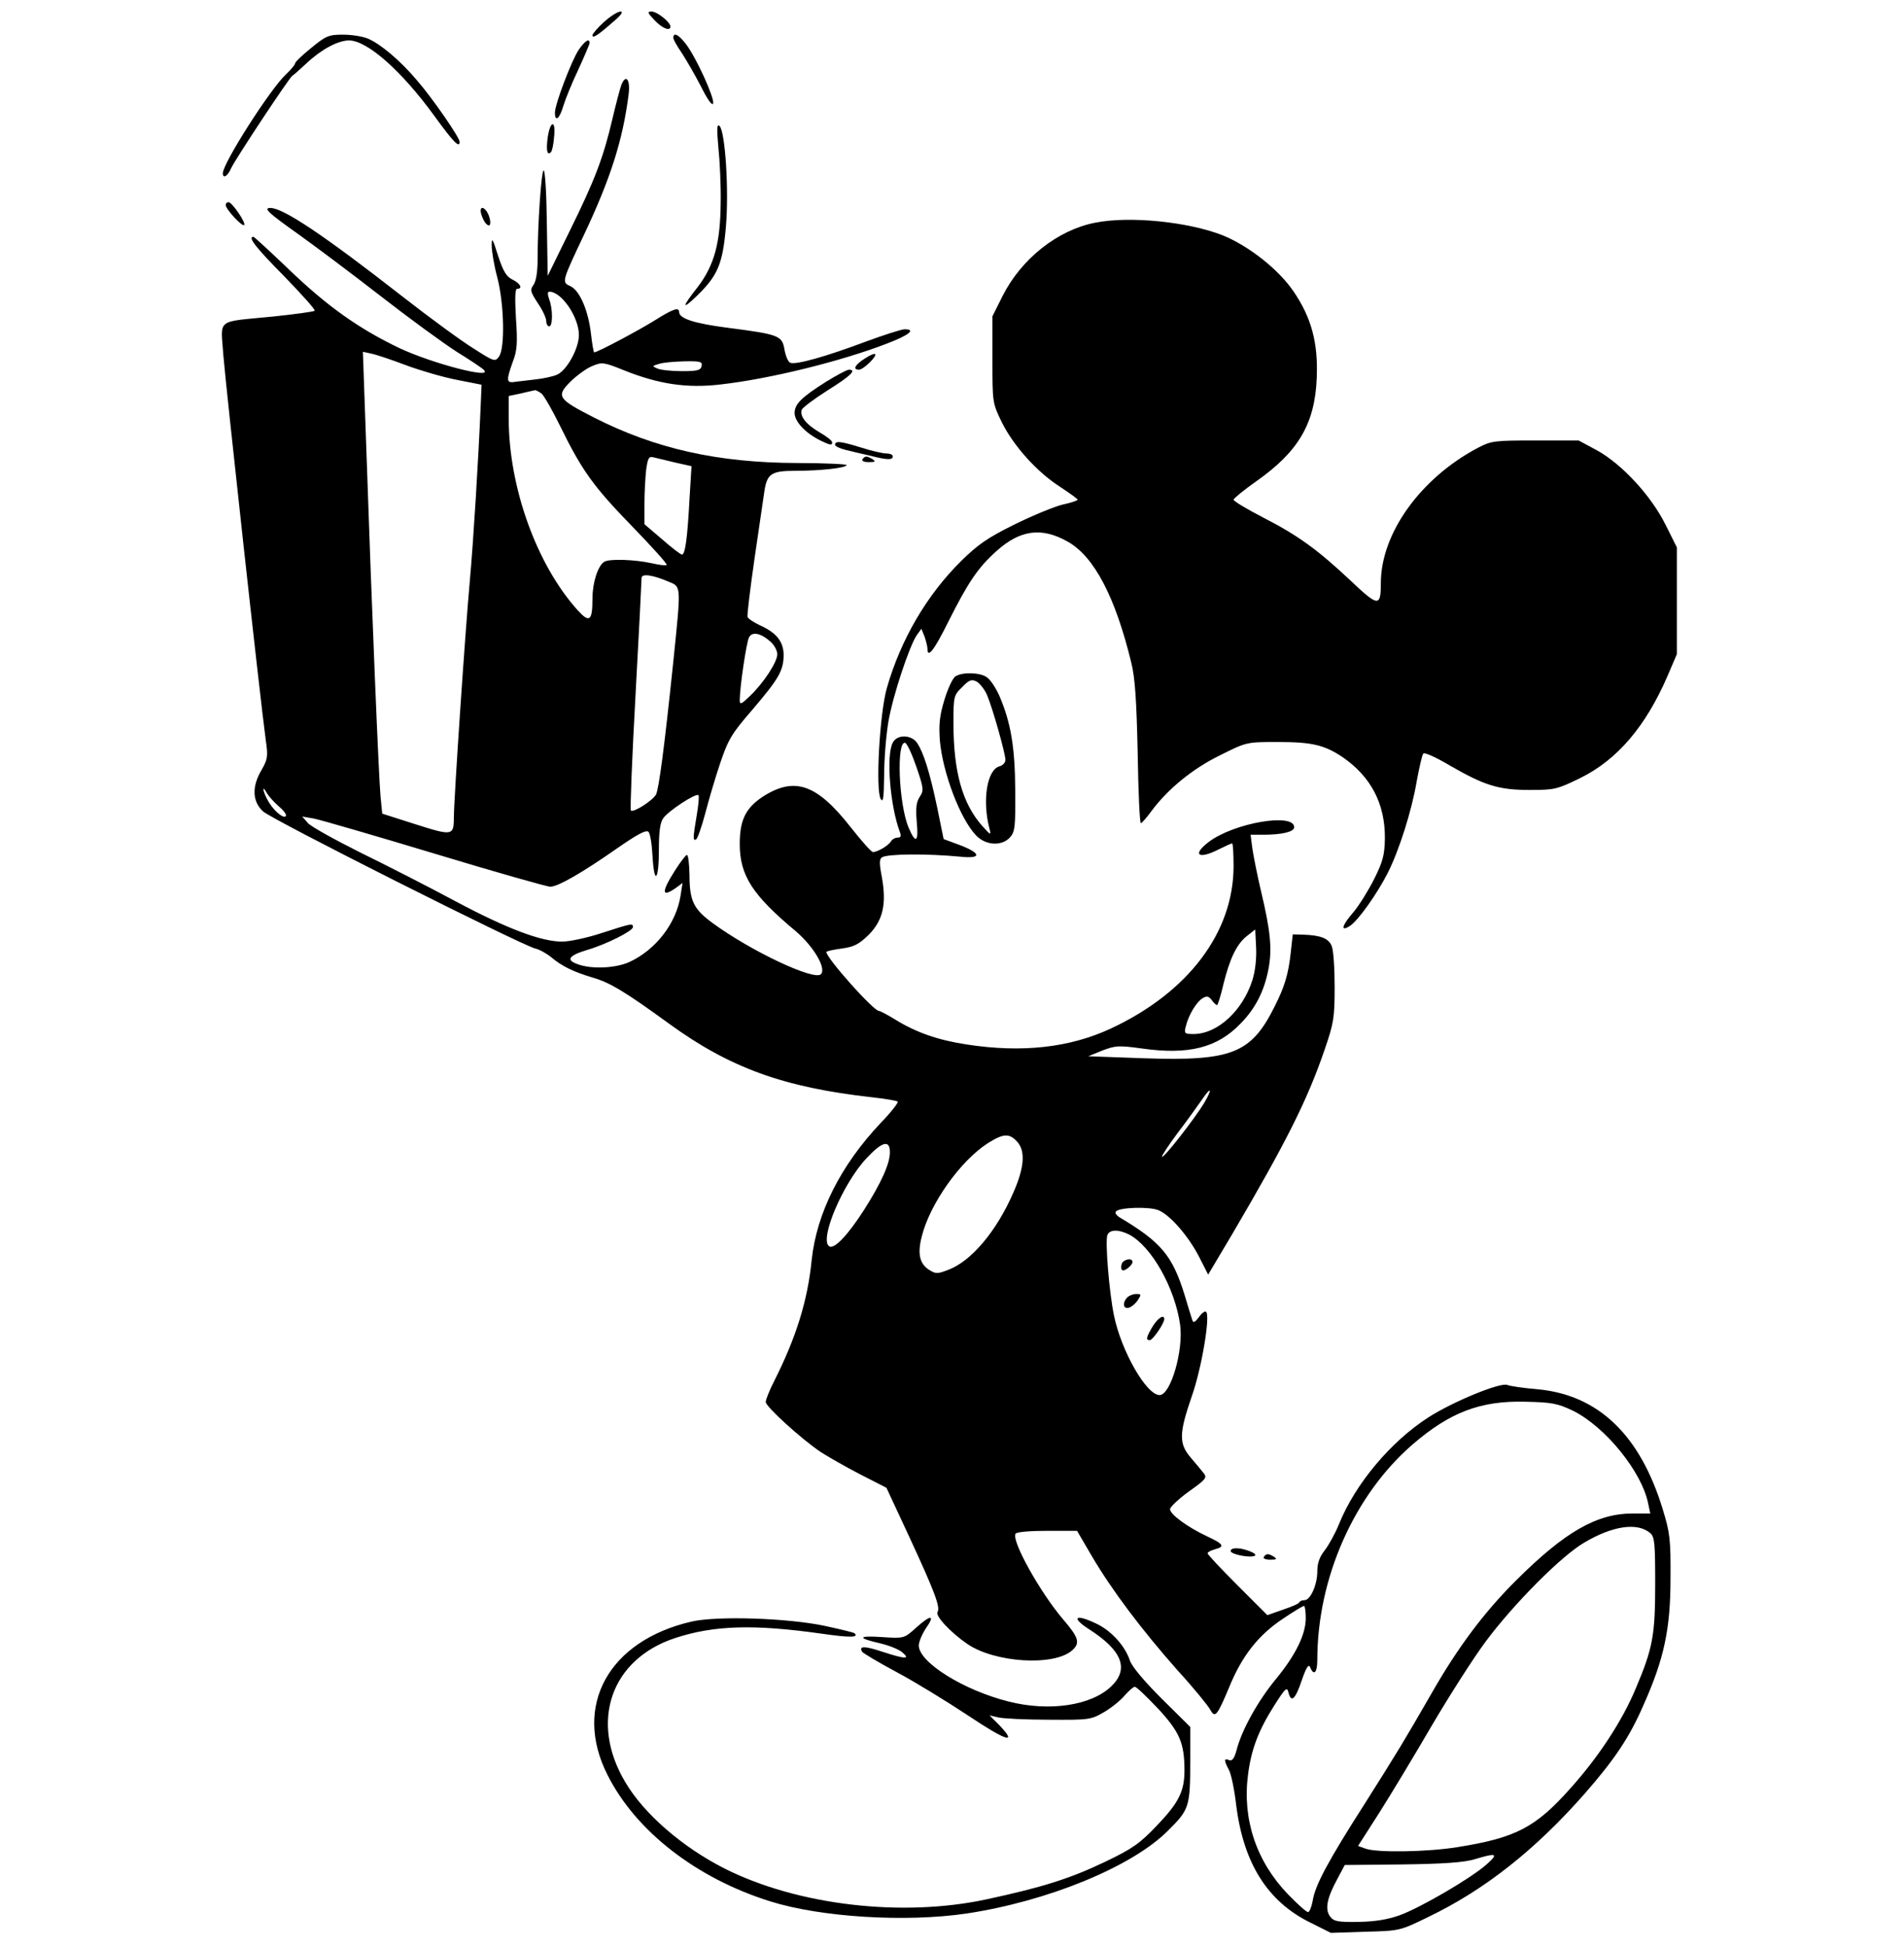 <?xml version="1.0" encoding="UTF-8" standalone="yes"?>
<svg version="1.0" xmlns="http://www.w3.org/2000/svg" width="494pt" height="505pt" viewBox="0 0 659 674" preserveAspectRatio="xMidYMid meet">
  <g transform="translate(0,674) scale(0.1,-0.1)" fill="#000000" stroke="none">
    <path d="M2090 6664 c-22 -20 -40 -41 -40 -46 0 -12 18 -1 70 45 29 24 38 37
27 37 -9 0 -35 -16 -57 -36z"/>
    <path d="M2265 6670 c27 -29 55 -39 55 -22 0 15 -46 52 -65 52 -16 0 -15 -4
10 -30z"/>
    <path d="M1076 6574 c-31 -25 -56 -49 -56 -54 0 -4 -14 -21 -31 -37 -54 -50
-219 -308 -219 -343 0 -20 17 -10 29 18 13 29 202 315 212 320 3 1 25 21 49
43 51 48 109 79 147 79 63 0 182 -105 296 -262 66 -91 87 -112 87 -89 0 15
-94 151 -147 212 -58 69 -127 127 -170 145 -18 8 -57 14 -87 14 -49 0 -59 -4
-110 -46z"/>
    <path d="M2330 6609 c0 -6 13 -29 29 -52 15 -23 46 -76 67 -117 23 -46 39 -68
42 -58 4 21 -59 159 -94 205 -25 33 -44 43 -44 22z"/>
    <path d="M2002 6567 c-25 -38 -82 -188 -82 -217 0 -34 16 -22 29 23 7 23 30
80 52 126 21 46 39 88 39 92 0 18 -16 8 -38 -24z"/>
    <path d="M2150 6446 c-5 -14 -19 -67 -31 -118 -31 -133 -61 -212 -148 -388
l-76 -155 -3 183 c-1 100 -6 182 -11 182 -8 0 -21 -188 -21 -309 0 -41 -5 -74
-14 -87 -13 -18 -11 -24 15 -64 16 -23 29 -51 29 -62 0 -10 5 -18 10 -18 13 0
13 61 0 94 -6 18 -6 26 1 26 42 0 102 -88 102 -150 0 -46 -41 -121 -75 -137
-13 -6 -48 -14 -78 -17 -30 -4 -64 -7 -75 -9 -23 -2 -23 9 0 73 14 36 16 64
10 148 -4 70 -3 102 4 102 21 0 11 19 -16 32 -21 10 -32 28 -50 83 -19 60 -22
65 -22 35 0 -19 8 -68 19 -109 24 -90 28 -247 6 -276 -13 -18 -17 -17 -87 28
-41 25 -153 107 -249 182 -269 210 -411 305 -455 305 -26 0 -9 -16 98 -92 56
-40 183 -135 282 -212 99 -77 218 -164 265 -194 47 -29 89 -57 94 -63 34 -33
-178 22 -293 76 -140 67 -250 145 -382 272 -65 62 -120 113 -123 113 -21 0 8
-37 106 -136 61 -63 109 -116 106 -120 -4 -3 -68 -12 -145 -20 -201 -20 -180
-4 -171 -136 8 -102 127 -1187 147 -1333 8 -54 6 -64 -15 -101 -34 -57 -32
-109 5 -143 29 -28 896 -464 943 -475 14 -3 39 -17 55 -30 38 -32 78 -51 145
-71 59 -17 113 -50 263 -159 210 -153 398 -221 703 -255 46 -5 86 -12 89 -15
3 -3 -23 -37 -59 -74 -139 -147 -222 -313 -239 -475 -14 -141 -54 -268 -129
-417 -17 -33 -30 -66 -30 -74 0 -16 122 -127 190 -173 25 -16 86 -51 136 -77
l92 -47 80 -172 c87 -188 107 -241 97 -258 -9 -13 44 -70 102 -110 95 -66 303
-79 365 -22 27 25 22 43 -31 105 -80 93 -181 274 -166 298 3 6 50 10 109 10
l104 0 52 -89 c69 -117 172 -254 296 -394 56 -61 106 -123 113 -136 17 -31 24
-22 66 78 44 108 101 180 185 236 37 25 70 45 74 45 3 0 6 -19 6 -42 0 -57
-35 -128 -104 -212 -61 -74 -117 -174 -135 -243 -8 -31 -16 -41 -26 -37 -19 8
-19 0 -1 -34 8 -15 19 -69 25 -121 25 -201 108 -334 256 -407 l72 -36 119 4
c119 3 120 3 218 51 196 94 371 233 541 426 105 120 156 196 205 309 71 159
93 263 93 437 1 135 -2 159 -27 240 -78 256 -222 395 -432 415 -49 4 -97 11
-106 15 -24 10 -189 -58 -273 -112 -131 -84 -254 -231 -310 -370 -13 -32 -35
-72 -49 -90 -18 -23 -26 -44 -26 -73 0 -47 -24 -100 -44 -100 -8 0 -16 -3 -18
-7 -1 -5 -27 -16 -57 -26 l-54 -19 -103 103 c-57 57 -104 107 -104 111 0 4 11
10 25 14 36 9 31 18 -27 45 -68 32 -128 76 -128 94 0 7 29 35 65 61 58 41 64
48 52 63 -7 9 -27 33 -45 54 -42 49 -41 84 3 212 34 95 65 279 50 293 -4 4
-15 -4 -25 -18 -14 -19 -20 -21 -23 -10 -3 8 -15 48 -27 88 -42 135 -81 182
-226 268 -10 7 -16 15 -11 20 13 14 116 17 147 4 41 -17 105 -91 142 -164 l30
-59 85 143 c186 317 258 460 318 635 32 93 35 111 35 218 0 64 -4 127 -10 141
-10 27 -38 38 -99 40 l-36 1 -7 -63 c-8 -74 -21 -118 -56 -187 -81 -163 -149
-189 -451 -179 l-194 7 49 20 c45 17 56 18 136 7 162 -23 262 2 343 87 52 53
82 114 96 189 13 68 7 131 -26 269 -13 55 -26 121 -30 148 l-6 47 44 0 c64 0
107 10 107 26 0 51 -209 15 -296 -51 -59 -45 -36 -62 36 -25 22 11 42 20 45
20 3 0 5 -36 5 -79 0 -229 -157 -437 -425 -562 -142 -66 -307 -85 -500 -55
-98 15 -174 41 -248 87 -26 16 -51 29 -55 29 -19 0 -182 183 -182 204 0 3 24
8 53 12 43 6 59 14 94 48 49 50 62 106 45 200 -9 47 -9 62 1 68 20 12 155 13
271 2 75 -8 73 12 -4 41 l-54 20 -22 108 c-26 124 -48 193 -70 225 -20 29 -69
30 -84 1 -24 -44 -9 -222 25 -311 5 -13 2 -18 -8 -18 -9 0 -20 -6 -24 -14 -9
-14 -46 -36 -62 -36 -5 0 -39 38 -76 85 -119 152 -196 178 -308 105 -57 -39
-77 -80 -77 -162 0 -109 44 -177 194 -302 62 -53 107 -129 87 -149 -23 -23
-241 79 -376 178 -65 48 -79 76 -79 167 -1 37 -4 68 -9 68 -4 0 -23 -25 -42
-55 -47 -74 -46 -94 4 -59 l23 17 -7 -44 c-15 -96 -86 -188 -178 -230 -47 -21
-128 -25 -176 -8 -44 15 -35 30 30 50 66 19 159 66 159 79 0 14 -2 14 -107
-20 -51 -17 -113 -30 -138 -30 -72 0 -190 44 -370 140 -93 50 -242 126 -330
169 -88 44 -169 89 -180 101 l-20 23 40 -7 c22 -4 211 -59 420 -122 208 -63
388 -114 399 -114 26 0 110 48 230 132 72 50 102 66 110 58 6 -6 12 -44 14
-85 6 -102 22 -84 22 23 0 61 4 94 15 109 17 25 113 88 122 80 3 -3 0 -35 -6
-70 -13 -77 -14 -90 -2 -83 5 3 19 43 31 88 12 46 35 125 52 175 28 83 40 103
111 185 93 109 108 136 109 189 0 47 -24 78 -82 104 -21 10 -41 23 -43 29 -2
6 9 97 24 201 15 105 31 209 34 232 9 63 24 73 108 73 86 0 177 10 177 20 0 3
-78 7 -172 7 -274 1 -489 49 -702 157 -127 65 -133 74 -81 126 22 21 56 46 75
53 33 14 40 13 109 -15 120 -48 218 -63 335 -49 169 19 417 80 577 142 76 29
100 49 60 49 -11 0 -73 -20 -138 -44 -133 -50 -239 -80 -258 -72 -7 2 -16 23
-20 45 -8 49 -18 53 -195 76 -117 15 -170 32 -170 55 0 18 -22 10 -84 -29 -56
-35 -199 -111 -210 -111 -2 0 -7 28 -11 63 -9 81 -39 151 -71 166 -31 14 -31
14 48 181 90 191 133 324 153 482 7 52 -9 74 -25 34z m-747 -970 c51 -19 130
-42 177 -51 l86 -17 -3 -71 c-8 -189 -25 -467 -38 -612 -15 -162 -55 -754 -55
-816 0 -63 -6 -63 -132 -23 l-116 37 -6 61 c-6 65 -30 638 -49 1199 l-12 339
28 -6 c16 -3 70 -21 120 -40z m1025 -3 c-3 -15 -14 -18 -68 -18 -36 0 -74 4
-85 9 -19 8 -19 9 5 16 14 5 53 8 88 9 55 1 63 -1 60 -16z m-555 -95 c9 -7 38
-58 65 -113 76 -155 115 -209 250 -348 68 -70 122 -130 119 -133 -2 -3 -26 0
-52 6 -59 13 -147 16 -164 5 -22 -13 -41 -72 -41 -127 0 -78 -10 -86 -51 -41
-142 157 -239 426 -239 664 l0 78 43 9 c23 6 45 10 48 11 3 1 13 -5 22 -11z
m466 -240 l54 -12 -7 -114 c-7 -134 -15 -192 -26 -192 -5 0 -36 24 -69 53
l-61 52 0 71 c0 39 3 92 6 118 6 42 9 47 28 42 12 -3 45 -11 75 -18z m-25
-412 c44 -18 43 -11 16 -276 -31 -298 -50 -441 -60 -461 -12 -21 -79 -64 -87
-55 -3 3 4 182 16 398 12 216 21 399 21 407 0 16 38 11 94 -13z m354 -209 c12
-11 22 -30 22 -42 0 -27 -47 -99 -94 -144 -31 -30 -36 -32 -36 -15 0 44 23
200 32 217 11 22 42 15 76 -16z m504 -433 c25 -73 26 -81 11 -103 -12 -19 -14
-39 -10 -88 7 -69 -4 -76 -28 -19 -35 82 -43 303 -12 294 7 -3 24 -40 39 -84z
m-2208 -136 c17 -14 28 -29 24 -34 -10 -9 -46 23 -64 58 -17 32 -18 52 -2 23
6 -11 25 -32 42 -47z m3371 -602 c-34 -106 -121 -186 -204 -186 -31 0 -33 2
-26 28 9 37 36 83 58 96 14 9 21 7 31 -6 7 -10 16 -18 19 -18 2 0 13 33 22 73
22 89 46 139 82 167 l28 22 3 -62 c2 -38 -3 -83 -13 -114z m-167 -425 c-32
-53 -140 -192 -146 -186 -2 2 22 39 54 82 33 43 70 95 84 115 33 49 38 40 8
-11z m-648 -133 c30 -32 26 -90 -13 -178 -58 -133 -145 -236 -224 -266 -39
-15 -44 -15 -68 0 -32 21 -40 55 -25 114 28 114 134 263 229 324 54 34 74 35
101 6z m-440 -37 c0 -40 -30 -106 -89 -199 -57 -89 -104 -138 -121 -127 -36
22 47 218 129 305 54 58 81 65 81 21z m828 -285 c78 -41 159 -185 177 -313 12
-89 -33 -243 -71 -243 -46 0 -133 153 -158 275 -17 82 -31 257 -23 279 8 20
39 20 75 2z m1537 -610 c113 -56 240 -213 261 -323 l7 -33 -61 0 c-124 0 -234
-63 -402 -230 -110 -109 -202 -231 -294 -392 -96 -167 -120 -206 -230 -380
-130 -203 -174 -286 -182 -339 -4 -21 -11 -39 -16 -39 -6 0 -37 28 -69 61
-110 114 -159 260 -139 414 11 88 36 154 92 242 37 58 43 64 48 44 9 -38 24
-25 46 41 16 46 24 58 29 46 13 -32 25 -19 25 25 0 284 128 572 331 747 129
111 235 151 389 147 93 -2 112 -6 165 -31z m268 -424 c15 -13 17 -35 17 -175
0 -178 -8 -223 -67 -362 -46 -111 -128 -237 -227 -347 -120 -135 -189 -171
-390 -203 -103 -17 -282 -20 -320 -5 l-25 9 73 114 c40 63 122 199 182 302 60
102 144 234 188 293 97 130 261 295 340 341 99 59 185 71 229 33z m-567 -1147
c-54 -48 -229 -150 -301 -176 -42 -15 -86 -22 -143 -23 -73 -1 -85 2 -98 19
-18 25 -11 63 25 129 l26 49 200 2 c146 2 213 7 250 18 76 23 84 20 41 -18z"/>
    <path d="M3883 2365 c-3 -9 -3 -19 1 -22 7 -7 36 16 36 28 0 15 -30 10 -37 -6z"/>
    <path d="M3902 2248 c-17 -17 -15 -40 4 -36 9 2 23 13 32 26 13 20 13 22 -5
22 -10 0 -24 -5 -31 -12z"/>
    <path d="M3990 2148 c-22 -37 -25 -48 -10 -48 10 0 50 58 50 73 0 18 -22 4
-40 -25z"/>
    <path d="M1895 6264 c-6 -44 -2 -64 11 -51 4 3 9 26 11 52 7 60 -13 60 -22 -1z"/>
    <path d="M2486 6230 c5 -47 9 -132 8 -190 -1 -141 -22 -218 -79 -293 -56 -71
-57 -83 -4 -32 73 71 90 111 101 239 11 125 -2 330 -22 350 -9 8 -10 -9 -4
-74z"/>
    <path d="M780 6030 c0 -14 57 -76 64 -69 7 7 -42 79 -54 79 -6 0 -10 -4 -10
-10z"/>
    <path d="M1665 5998 c4 -13 11 -27 16 -32 15 -16 20 0 10 28 -13 32 -35 36
-26 4z"/>
    <path d="M3791 5969 c-130 -25 -256 -125 -321 -254 l-35 -70 0 -150 c0 -150 0
-150 33 -218 41 -82 122 -172 202 -223 33 -22 60 -41 60 -44 0 -3 -24 -11 -52
-17 -29 -7 -104 -38 -167 -69 -93 -46 -126 -69 -185 -127 -119 -118 -208 -271
-256 -437 -26 -89 -40 -354 -22 -386 9 -15 11 4 12 82 0 56 7 140 15 187 16
91 72 259 98 298 l16 22 11 -27 c5 -15 10 -34 10 -42 0 -35 23 -6 73 95 68
135 102 186 166 243 82 74 157 84 248 32 91 -52 164 -192 219 -419 13 -52 18
-131 22 -312 2 -134 7 -243 11 -243 3 0 20 19 36 41 56 76 142 147 238 194 92
46 92 46 200 46 118 0 161 -10 224 -52 99 -68 148 -162 147 -282 -1 -57 -7
-80 -37 -140 -20 -40 -52 -91 -71 -114 -42 -48 -47 -71 -12 -48 28 19 93 110
130 183 39 77 83 215 100 316 9 49 19 93 23 97 5 5 46 -14 93 -42 120 -69 168
-84 276 -84 86 0 94 2 176 42 127 63 225 178 300 351 l33 77 0 185 0 185 -39
78 c-50 101 -152 211 -238 258 l-63 34 -150 0 c-143 0 -152 -1 -200 -26 -198
-105 -335 -296 -335 -468 0 -83 -9 -82 -105 9 -115 108 -183 157 -304 219 -56
29 -101 56 -101 61 0 4 35 33 79 64 145 102 203 199 209 358 5 121 -18 208
-81 300 -51 75 -155 157 -244 193 -119 47 -322 68 -442 44z"/>
    <path d="M2992 5498 c-33 -21 -42 -38 -19 -38 15 0 63 47 56 54 -3 3 -19 -4
-37 -16z"/>
    <path d="M2860 5419 c-87 -55 -110 -78 -110 -109 0 -29 36 -68 87 -94 37 -18
43 -19 43 -7 0 5 -20 21 -45 35 -47 28 -68 56 -60 78 3 7 44 38 90 67 80 50
101 71 73 71 -7 0 -42 -19 -78 -41z"/>
    <path d="M2890 5200 c0 -5 17 -13 38 -18 20 -5 58 -14 85 -20 58 -15 77 -15
77 -2 0 6 -10 10 -22 10 -13 0 -52 9 -86 20 -71 22 -92 25 -92 10z"/>
    <path d="M2985 5150 c-4 -6 6 -10 22 -10 22 0 25 2 13 10 -19 12 -27 12 -35 0z"/>
    <path d="M3308 4399 c-10 -5 -27 -42 -39 -81 -17 -56 -20 -85 -16 -142 10
-112 70 -270 125 -328 33 -35 89 -39 118 -7 17 19 19 37 18 163 -1 149 -15
234 -55 327 -12 27 -31 56 -43 64 -23 17 -83 19 -108 4z m109 -67 c19 -45 63
-201 63 -223 0 -9 -9 -19 -20 -22 -44 -11 -61 -119 -35 -217 6 -23 4 -22 -25
10 -69 78 -100 187 -100 358 0 90 1 95 30 123 25 26 33 28 51 19 11 -7 28 -28
36 -48z"/>
    <path d="M4260 1370 c0 -11 63 -24 82 -17 8 3 2 9 -15 16 -35 14 -67 14 -67 1z"/>
    <path d="M4375 1350 c-4 -6 6 -10 22 -10 22 0 25 2 13 10 -19 12 -27 12 -35 0z"/>
    <path d="M2394 1126 c-288 -66 -413 -292 -292 -531 98 -195 308 -358 564 -438
175 -55 469 -73 679 -42 280 42 571 161 696 285 76 75 79 83 79 247 l0 114
-99 98 c-61 61 -103 111 -110 132 -17 51 -65 104 -117 128 -73 35 -88 21 -24
-20 114 -73 139 -137 77 -197 -69 -67 -215 -89 -356 -53 -156 39 -311 136
-311 194 0 12 11 39 25 60 33 47 17 48 -35 1 -40 -36 -41 -37 -115 -32 -86 6
-90 -3 -11 -21 31 -7 66 -21 78 -31 30 -25 13 -25 -67 1 -63 21 -84 21 -71 0
4 -5 57 -37 119 -70 62 -33 173 -101 247 -150 133 -89 174 -102 109 -34 l-34
34 30 -7 c16 -4 95 -8 175 -8 141 -1 146 0 191 26 26 15 58 41 72 58 14 16 30
30 35 30 6 0 41 -34 80 -75 75 -81 92 -119 92 -215 0 -72 -20 -112 -97 -192
-58 -61 -84 -79 -178 -124 -121 -58 -216 -88 -411 -130 -293 -63 -654 -20
-905 106 -147 74 -282 191 -346 301 -124 209 -49 425 174 498 134 44 272 48
506 15 98 -14 130 -14 115 1 -2 3 -49 14 -104 26 -128 27 -371 35 -460 15z"/>
  </g>
</svg>
